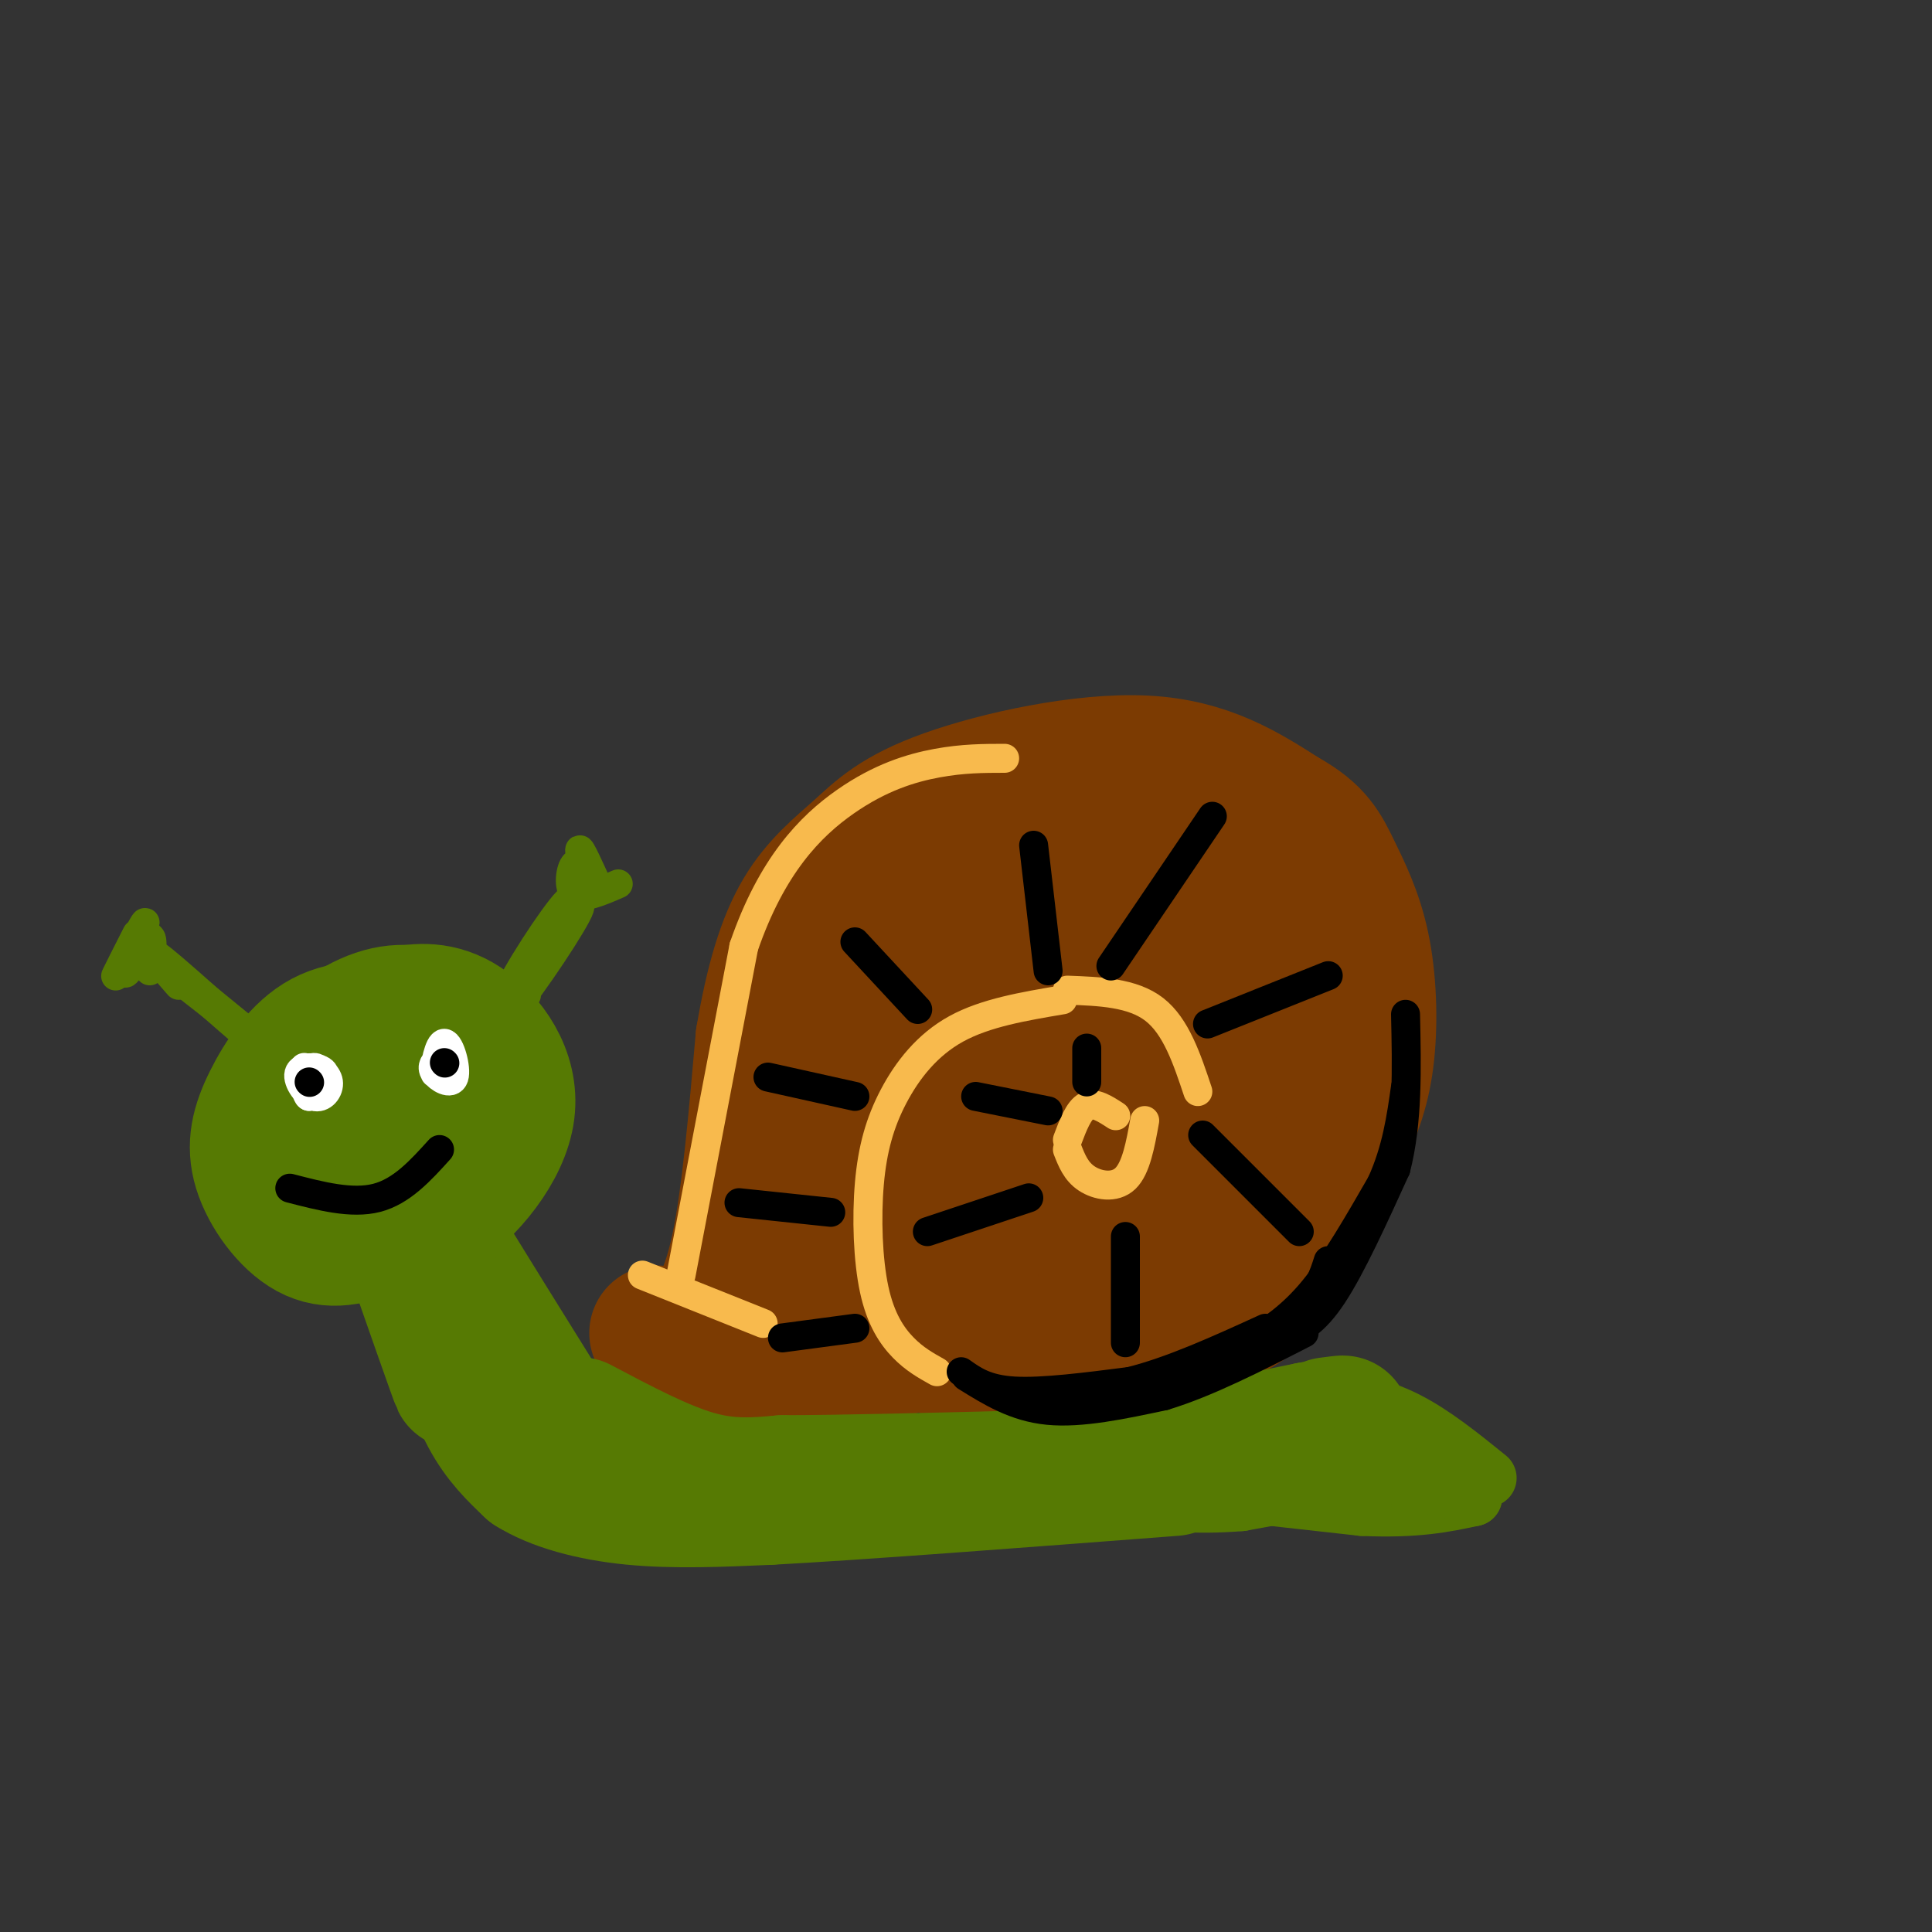 <svg viewBox='0 0 400 400' version='1.1' xmlns='http://www.w3.org/2000/svg' xmlns:xlink='http://www.w3.org/1999/xlink'><rect x="0" y="0" width="400" height="400" fill="#333333" stroke="none"/><g fill='none' stroke='#7C3B02' stroke-width='28' stroke-linecap='round' stroke-linejoin='round'><path d='M136,276c3.022,0.511 6.044,1.022 9,-1c2.956,-2.022 5.844,-6.578 8,-17c2.156,-10.422 3.578,-26.711 5,-43'/><path d='M158,215c1.999,-11.891 4.497,-20.120 8,-26c3.503,-5.880 8.011,-9.411 12,-13c3.989,-3.589 7.459,-7.235 18,-11c10.541,-3.765 28.155,-7.647 41,-7c12.845,0.647 20.923,5.824 29,11'/><path d='M266,169c6.417,3.519 7.959,6.817 10,11c2.041,4.183 4.581,9.253 6,16c1.419,6.747 1.717,15.173 1,22c-0.717,6.827 -2.450,12.057 -6,19c-3.550,6.943 -8.917,15.600 -12,22c-3.083,6.400 -3.881,10.543 -13,14c-9.119,3.457 -26.560,6.229 -44,9'/><path d='M208,282c-11.688,-0.120 -18.908,-4.922 -24,-13c-5.092,-8.078 -8.056,-19.434 -9,-27c-0.944,-7.566 0.130,-11.344 1,-16c0.870,-4.656 1.535,-10.191 4,-15c2.465,-4.809 6.731,-8.893 10,-12c3.269,-3.107 5.541,-5.237 12,-7c6.459,-1.763 17.104,-3.159 23,-2c5.896,1.159 7.041,4.874 9,10c1.959,5.126 4.731,11.663 6,17c1.269,5.337 1.034,9.475 -1,15c-2.034,5.525 -5.867,12.436 -11,18c-5.133,5.564 -11.567,9.782 -18,14'/><path d='M210,264c-6.410,2.825 -13.434,2.889 -18,0c-4.566,-2.889 -6.673,-8.730 -8,-15c-1.327,-6.270 -1.875,-12.968 1,-22c2.875,-9.032 9.172,-20.397 16,-28c6.828,-7.603 14.188,-11.442 21,-12c6.812,-0.558 13.078,2.167 17,7c3.922,4.833 5.501,11.776 5,19c-0.501,7.224 -3.080,14.729 -8,21c-4.920,6.271 -12.180,11.307 -18,13c-5.820,1.693 -10.199,0.041 -14,-4c-3.801,-4.041 -7.024,-10.472 -7,-19c0.024,-8.528 3.294,-19.152 9,-27c5.706,-7.848 13.849,-12.918 21,-13c7.151,-0.082 13.310,4.824 16,11c2.690,6.176 1.911,13.622 -2,21c-3.911,7.378 -10.956,14.689 -18,22'/><path d='M223,238c-6.067,4.521 -12.236,4.823 -17,3c-4.764,-1.823 -8.125,-5.770 -9,-12c-0.875,-6.230 0.736,-14.743 5,-21c4.264,-6.257 11.181,-10.260 17,-11c5.819,-0.740 10.542,1.781 14,6c3.458,4.219 5.652,10.135 4,16c-1.652,5.865 -7.152,11.677 -12,15c-4.848,3.323 -9.046,4.155 -12,1c-2.954,-3.155 -4.666,-10.297 -3,-16c1.666,-5.703 6.709,-9.967 12,-12c5.291,-2.033 10.831,-1.833 16,1c5.169,2.833 9.969,8.301 10,14c0.031,5.699 -4.705,11.628 -11,18c-6.295,6.372 -14.147,13.186 -22,20'/><path d='M215,260c4.933,1.241 28.266,-5.656 38,-9c9.734,-3.344 5.870,-3.134 5,-6c-0.870,-2.866 1.255,-8.807 2,-14c0.745,-5.193 0.108,-9.636 -1,-17c-1.108,-7.364 -2.689,-17.647 -14,-24c-11.311,-6.353 -32.351,-8.775 -32,-8c0.351,0.775 22.095,4.747 33,8c10.905,3.253 10.973,5.787 12,9c1.027,3.213 3.014,7.107 5,11'/><path d='M263,210c0.099,3.680 -2.155,7.380 -7,10c-4.845,2.620 -12.281,4.160 -20,5c-7.719,0.840 -15.720,0.980 -22,-2c-6.280,-2.980 -10.840,-9.078 -14,-15c-3.160,-5.922 -4.922,-11.666 -4,-17c0.922,-5.334 4.526,-10.257 10,-14c5.474,-3.743 12.818,-6.304 20,-7c7.182,-0.696 14.202,0.474 20,4c5.798,3.526 10.374,9.409 12,14c1.626,4.591 0.303,7.891 -3,11c-3.303,3.109 -8.586,6.029 -14,7c-5.414,0.971 -10.959,-0.005 -15,-3c-4.041,-2.995 -6.578,-8.009 -6,-14c0.578,-5.991 4.271,-12.959 9,-16c4.729,-3.041 10.494,-2.155 16,0c5.506,2.155 10.753,5.577 16,9'/><path d='M261,182c4.249,3.788 6.871,8.758 5,13c-1.871,4.242 -8.234,7.758 -15,10c-6.766,2.242 -13.933,3.212 -18,2c-4.067,-1.212 -5.033,-4.606 -6,-8'/><path d='M139,278c14.444,1.822 28.889,3.644 38,3c9.111,-0.644 12.889,-3.756 16,-7c3.111,-3.244 5.556,-6.622 8,-10'/><path d='M166,274c0.256,-4.036 0.512,-8.071 2,-13c1.488,-4.929 4.208,-10.750 5,-10c0.792,0.750 -0.345,8.071 0,9c0.345,0.929 2.173,-4.536 4,-10'/></g>
<g fill='none' stroke='#567A03' stroke-width='28' stroke-linecap='round' stroke-linejoin='round'><path d='M82,240c-8.516,2.055 -17.033,4.110 -21,4c-3.967,-0.110 -3.386,-2.383 -3,-6c0.386,-3.617 0.575,-8.576 3,-13c2.425,-4.424 7.084,-8.313 11,-10c3.916,-1.687 7.088,-1.172 10,1c2.912,2.172 5.565,6.002 7,11c1.435,4.998 1.651,11.165 1,15c-0.651,3.835 -2.171,5.339 -6,7c-3.829,1.661 -9.969,3.479 -14,4c-4.031,0.521 -5.953,-0.255 -8,-3c-2.047,-2.745 -4.219,-7.457 -4,-13c0.219,-5.543 2.828,-11.915 7,-17c4.172,-5.085 9.906,-8.881 15,-10c5.094,-1.119 9.547,0.441 14,2'/><path d='M94,212c3.468,2.611 5.137,8.140 5,14c-0.137,5.860 -2.082,12.053 -6,17c-3.918,4.947 -9.810,8.649 -15,11c-5.190,2.351 -9.679,3.352 -14,1c-4.321,-2.352 -8.476,-8.056 -10,-13c-1.524,-4.944 -0.419,-9.129 2,-14c2.419,-4.871 6.151,-10.427 11,-13c4.849,-2.573 10.814,-2.164 14,-1c3.186,1.164 3.593,3.082 4,5'/><path d='M70,256c6.573,-0.260 13.145,-0.520 20,-5c6.855,-4.480 13.992,-13.180 15,-21c1.008,-7.820 -4.113,-14.759 -9,-18c-4.887,-3.241 -9.539,-2.783 -13,-2c-3.461,0.783 -5.730,1.892 -8,3'/><path d='M75,213c-1.333,0.500 -0.667,0.250 0,0'/><path d='M83,252c5.833,16.667 11.667,33.333 12,34c0.333,0.667 -4.833,-14.667 -10,-30'/><path d='M85,256c3.289,2.889 16.511,25.111 20,30c3.489,4.889 -2.756,-7.556 -9,-20'/><path d='M96,266c-2.644,-5.289 -4.756,-8.511 -2,-4c2.756,4.511 10.378,16.756 18,29'/><path d='M89,264c3.500,8.667 7.000,17.333 13,24c6.000,6.667 14.500,11.333 23,16'/><path d='M125,304c11.000,3.500 27.000,4.250 43,5'/><path d='M94,274c2.167,7.000 4.333,14.000 7,19c2.667,5.000 5.833,8.000 9,11'/><path d='M110,304c4.822,3.044 12.378,5.156 21,6c8.622,0.844 18.311,0.422 28,0'/><path d='M159,310c18.667,-1.000 51.333,-3.500 84,-6'/><path d='M120,295c8.500,4.500 17.000,9.000 24,11c7.000,2.000 12.500,1.500 18,1'/><path d='M162,307c11.500,0.000 31.250,-0.500 51,-1'/><path d='M213,306c18.167,-1.833 38.083,-5.917 58,-10'/><path d='M271,296c10.333,-1.833 7.167,-1.417 4,-1'/></g>
<g fill='none' stroke='#567A03' stroke-width='12' stroke-linecap='round' stroke-linejoin='round'><path d='M274,289c5.667,1.083 11.333,2.167 17,5c5.667,2.833 11.333,7.417 17,12'/><path d='M237,307c0.000,0.000 45.000,5.000 45,5'/><path d='M282,312c11.333,0.500 17.167,-0.750 23,-2'/><path d='M305,310c-2.244,-1.600 -19.356,-4.600 -25,-6c-5.644,-1.400 0.178,-1.200 6,-1'/><path d='M290,305c0.000,0.000 -33.000,6.000 -33,6'/><path d='M257,311c-9.667,0.833 -17.333,-0.083 -25,-1'/></g>
<g fill='none' stroke='#F8BA4D' stroke-width='6' stroke-linecap='round' stroke-linejoin='round'><path d='M194,284c-2.332,-1.303 -4.663,-2.606 -7,-5c-2.337,-2.394 -4.679,-5.879 -6,-12c-1.321,-6.121 -1.622,-14.878 -1,-22c0.622,-7.122 2.168,-12.610 5,-18c2.832,-5.390 6.952,-10.683 13,-14c6.048,-3.317 14.024,-4.659 22,-6'/><path d='M141,264c0.000,0.000 13.000,-68.000 13,-68'/><path d='M154,196c5.798,-16.845 13.792,-24.958 21,-30c7.208,-5.042 13.631,-7.012 19,-8c5.369,-0.988 9.685,-0.994 14,-1'/><path d='M221,238c0.889,2.267 1.778,4.533 4,6c2.222,1.467 5.778,2.133 8,0c2.222,-2.133 3.111,-7.067 4,-12'/><path d='M221,236c1.167,-3.083 2.333,-6.167 4,-7c1.667,-0.833 3.833,0.583 6,2'/><path d='M221,205c6.750,0.250 13.500,0.500 18,4c4.500,3.500 6.750,10.250 9,17'/><path d='M133,264c0.000,0.000 25.000,10.000 25,10'/></g>
<g fill='none' stroke='#567A03' stroke-width='6' stroke-linecap='round' stroke-linejoin='round'><path d='M52,214c-9.022,-6.844 -18.044,-13.689 -16,-12c2.044,1.689 15.156,11.911 18,14c2.844,2.089 -4.578,-3.956 -12,-10'/><path d='M42,206c-3.984,-3.301 -7.944,-6.555 -4,-3c3.944,3.555 15.793,13.919 15,13c-0.793,-0.919 -14.226,-13.120 -19,-17c-4.774,-3.880 -0.887,0.560 3,5'/><path d='M109,206c-1.110,-1.068 -2.220,-2.136 1,-7c3.220,-4.864 10.771,-13.523 10,-11c-0.771,2.523 -9.864,16.229 -14,21c-4.136,4.771 -3.315,0.609 1,-7c4.315,-7.609 12.123,-18.664 11,-15c-1.123,3.664 -11.178,22.047 -13,25c-1.822,2.953 4.589,-9.523 11,-22'/><path d='M116,190c2.167,-4.000 2.083,-3.000 2,-2'/><path d='M124,184c-1.978,-4.378 -3.956,-8.756 -4,-8c-0.044,0.756 1.844,6.644 2,8c0.156,1.356 -1.422,-1.822 -3,-5'/><path d='M119,179c-0.867,0.644 -1.533,4.756 0,6c1.533,1.244 5.267,-0.378 9,-2'/><path d='M26,198c1.520,-3.021 3.040,-6.041 2,-4c-1.040,2.041 -4.640,9.145 -4,8c0.640,-1.145 5.518,-10.539 6,-11c0.482,-0.461 -3.434,8.011 -4,10c-0.566,1.989 2.217,-2.506 5,-7'/><path d='M31,194c0.833,0.000 0.417,3.500 0,7'/></g>
<g fill='none' stroke='#FFFFFF' stroke-width='6' stroke-linecap='round' stroke-linejoin='round'><path d='M65,224c-0.394,-1.478 -0.789,-2.956 0,-3c0.789,-0.044 2.761,1.347 3,3c0.239,1.653 -1.256,3.567 -3,3c-1.744,-0.567 -3.739,-3.614 -3,-5c0.739,-1.386 4.211,-1.110 5,0c0.789,1.110 -1.106,3.055 -3,5'/><path d='M64,227c-0.667,-0.167 -0.833,-3.083 -1,-6'/><path d='M92,217c-0.978,3.008 -1.955,6.016 -2,5c-0.045,-1.016 0.844,-6.056 2,-6c1.156,0.056 2.581,5.207 2,7c-0.581,1.793 -3.166,0.226 -4,-1c-0.834,-1.226 0.083,-2.113 1,-3'/></g>
<g fill='none' stroke='#000000' stroke-width='6' stroke-linecap='round' stroke-linejoin='round'><path d='M64,224c0.000,0.000 0.100,0.100 0.1,0.1'/><path d='M92,220c0.000,0.000 0.100,0.100 0.1,0.1'/><path d='M60,246c6.417,1.667 12.833,3.333 18,2c5.167,-1.333 9.083,-5.667 13,-10'/><path d='M217,201c0.000,0.000 -3.000,-26.000 -3,-26'/><path d='M230,200c0.000,0.000 21.000,-31.000 21,-31'/><path d='M250,212c0.000,0.000 25.000,-10.000 25,-10'/><path d='M249,235c0.000,0.000 20.000,20.000 20,20'/><path d='M233,256c0.000,0.000 0.000,22.000 0,22'/><path d='M213,248c0.000,0.000 -21.000,7.000 -21,7'/><path d='M217,230c0.000,0.000 -15.000,-3.000 -15,-3'/><path d='M225,224c0.000,0.000 0.000,-7.000 0,-7'/><path d='M190,209c0.000,0.000 -13.000,-14.000 -13,-14'/><path d='M177,227c0.000,0.000 -18.000,-4.000 -18,-4'/><path d='M172,251c0.000,0.000 -19.000,-2.000 -19,-2'/><path d='M177,275c0.000,0.000 -15.000,2.000 -15,2'/><path d='M199,284c2.583,1.833 5.167,3.667 11,4c5.833,0.333 14.917,-0.833 24,-2'/><path d='M234,286c8.667,-2.167 18.333,-6.583 28,-11'/><path d='M200,285c5.083,3.167 10.167,6.333 17,7c6.833,0.667 15.417,-1.167 24,-3'/><path d='M241,289c8.833,-2.667 18.917,-7.833 29,-13'/><path d='M251,283c7.000,-4.167 14.000,-8.333 18,-12c4.000,-3.667 5.000,-6.833 6,-10'/><path d='M251,281c4.978,-1.267 9.956,-2.533 14,-4c4.044,-1.467 7.156,-3.133 11,-9c3.844,-5.867 8.422,-15.933 13,-26'/><path d='M289,242c2.500,-9.667 2.250,-20.833 2,-32'/><path d='M259,278c4.250,-2.750 8.500,-5.500 13,-11c4.500,-5.500 9.250,-13.750 14,-22'/><path d='M286,245c3.167,-7.000 4.083,-13.500 5,-20'/></g>
</svg>